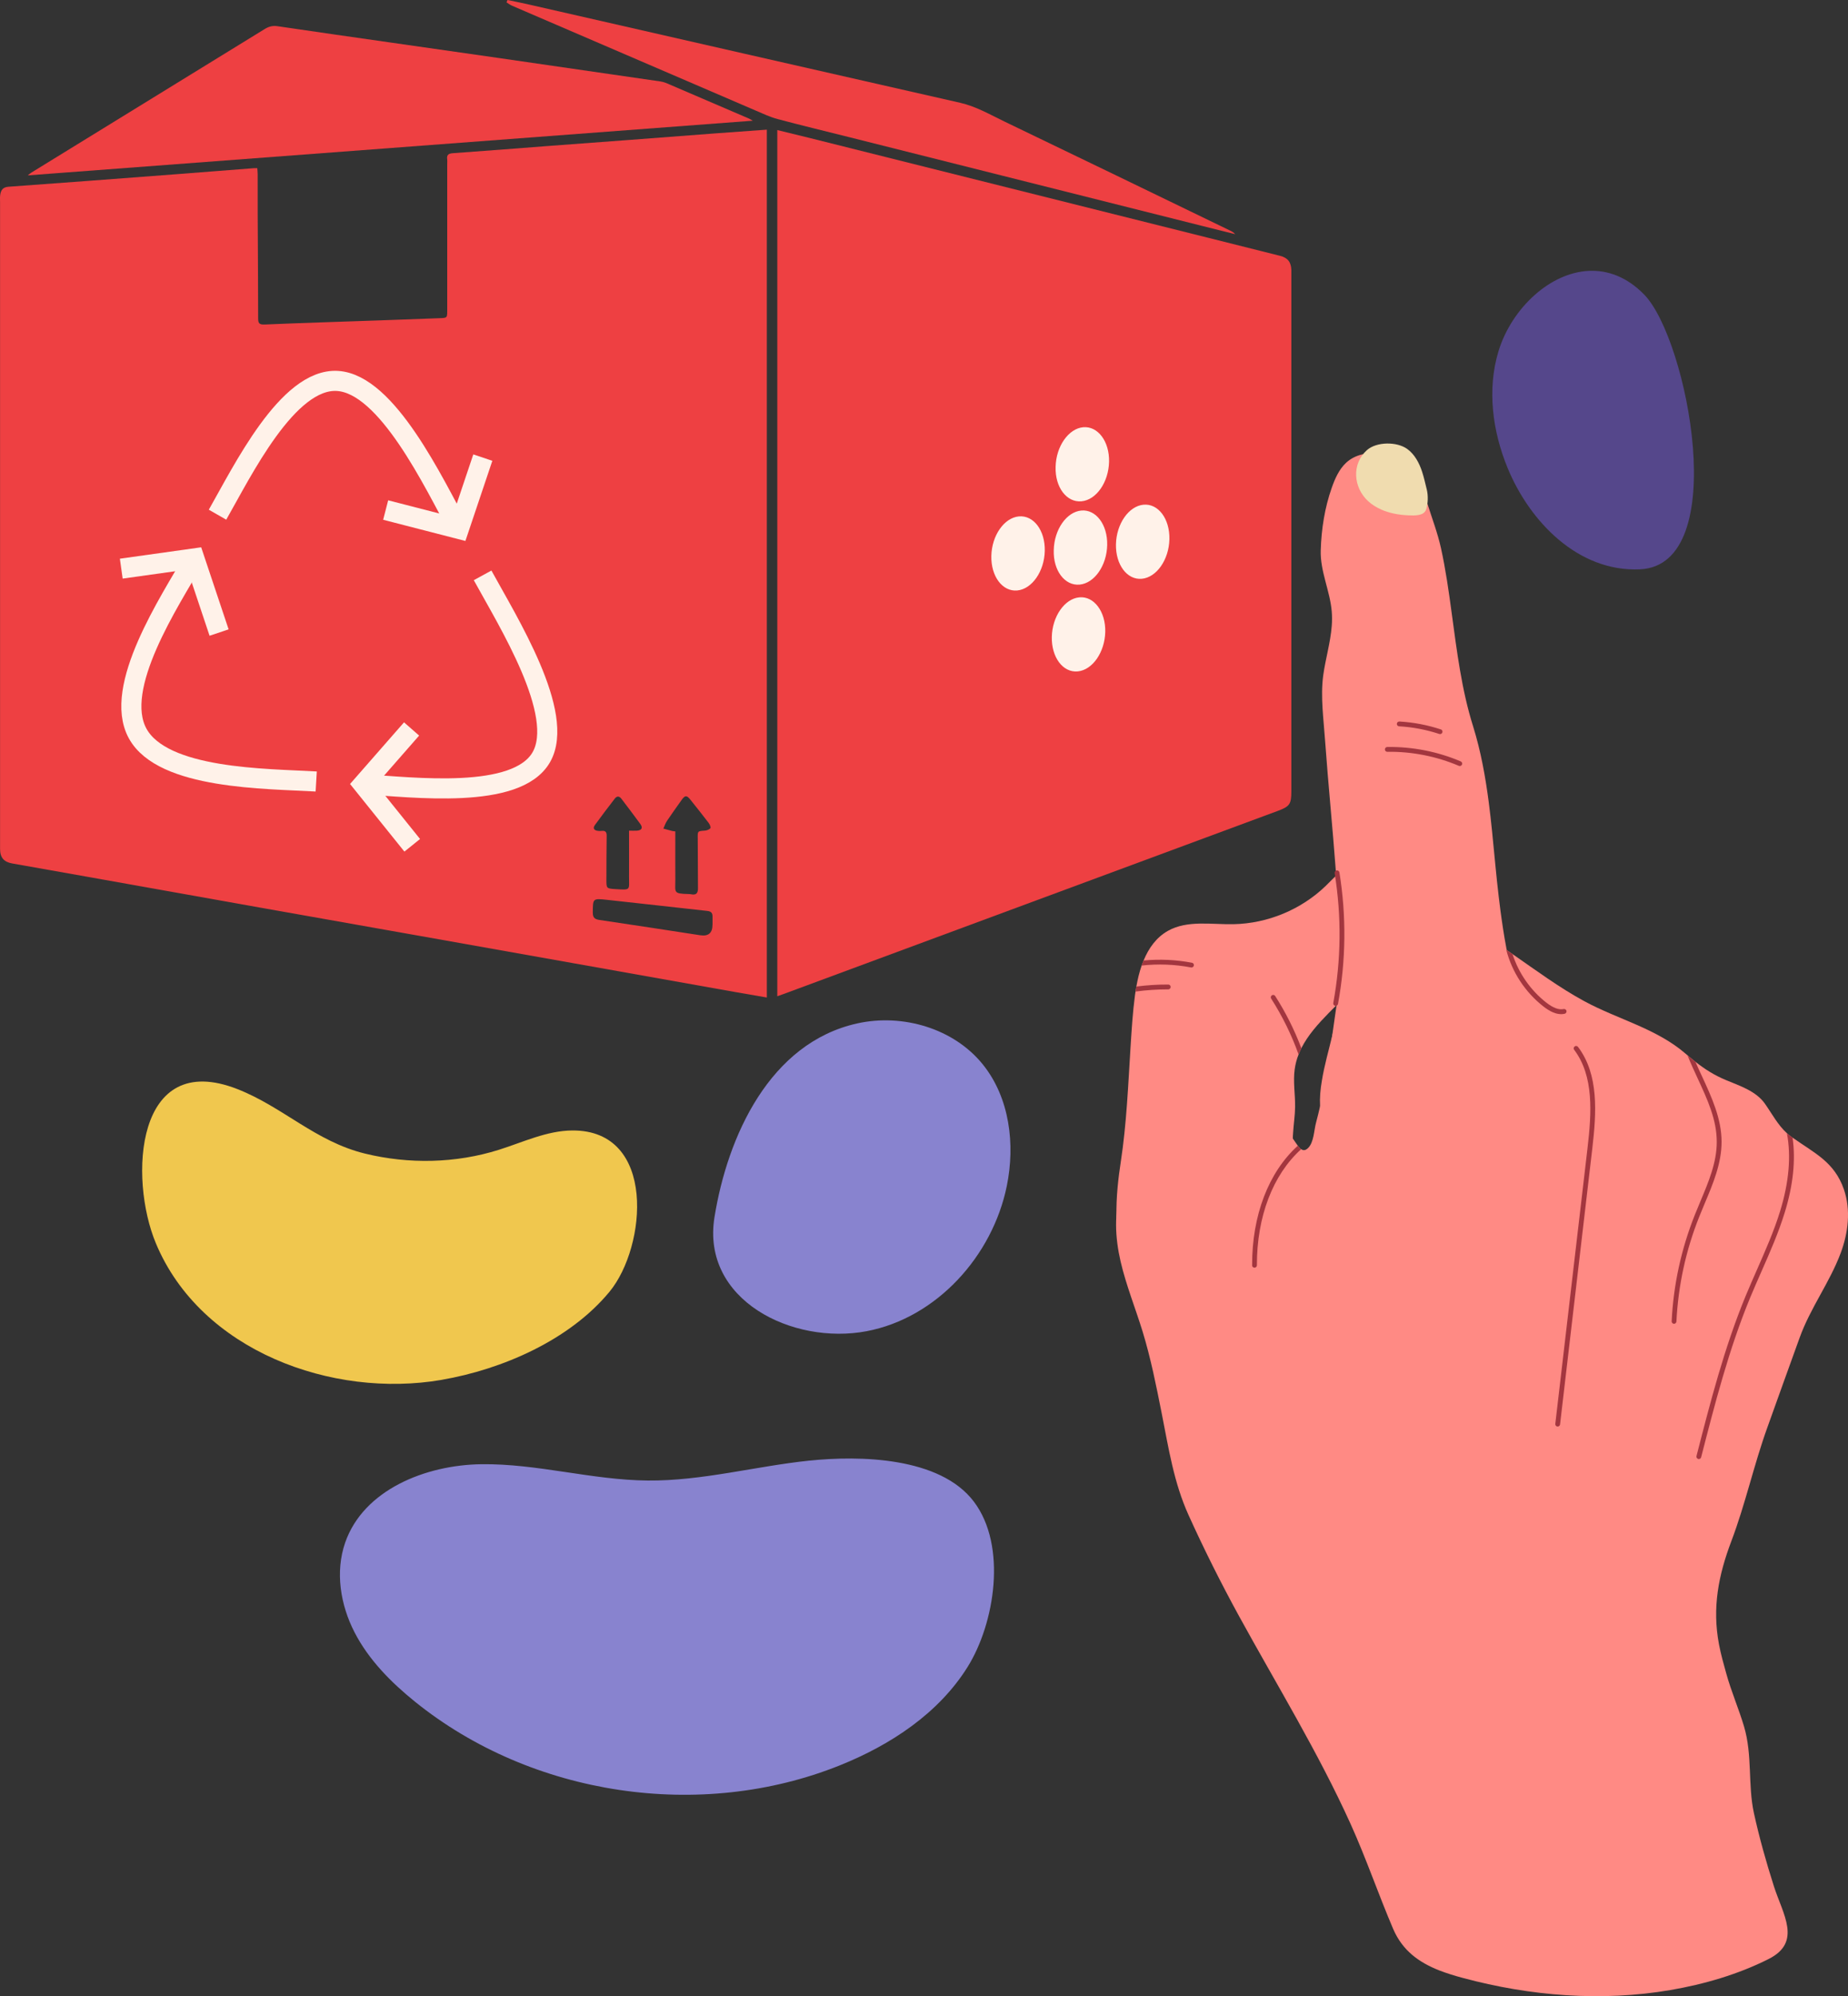 <svg width="276" height="298" viewBox="0 0 276 298" fill="none" xmlns="http://www.w3.org/2000/svg">
<rect x="0" y="0" width="276" height="298" fill="#333333" stroke="none"/>
<g clip-path="url(#clip0_257_15312)">
<path d="M264.154 292.444C259.575 294.749 254.513 296.216 249.468 297.083C239.194 298.835 228.543 297.982 218.512 295.282C217.265 294.951 216.076 294.585 214.958 294.151C211.942 292.962 209.468 291.214 208.063 287.942C205.852 282.764 204.04 277.436 201.721 272.305C196.876 261.6 190.704 251.563 185.059 241.274C182.351 236.33 179.833 231.301 177.508 226.17C175.306 221.308 174.542 216.235 173.497 210.966C172.683 206.854 171.863 202.736 170.636 198.735C169.562 195.25 168.186 191.864 167.36 188.311C166.543 184.761 166.321 180.954 167.542 177.521C169.565 171.898 174.893 168.872 180.626 168.489C183.244 168.325 186.037 168.248 188.64 168.319C189.878 168.354 191.155 168.497 192.229 169.098C192.862 169.446 193.33 170.389 193.828 171.034C193.983 171.256 194.156 171.435 194.325 171.552H194.334C194.639 171.772 194.964 171.766 195.356 171.391C196.231 170.548 196.243 168.735 196.545 167.622C198.445 160.543 199.01 153.191 200.266 145.983C200.878 142.445 202.029 138.45 205.302 136.968C207.026 136.189 209.008 136.295 210.885 136.593C215.151 137.258 220.216 138.591 223.847 141.019C224.221 141.265 224.59 141.52 224.959 141.78C225.275 141.991 225.58 142.205 225.893 142.425C229.421 144.87 232.911 147.456 236.644 149.477C241.648 152.184 247.386 153.528 251.766 157.315C251.857 157.397 251.942 157.464 252.033 157.544C252.437 157.886 252.829 158.211 253.213 158.513H253.222C254.65 159.635 256.018 160.51 257.824 161.26C259.859 162.11 262.266 162.877 263.598 164.772C264.646 166.26 265.518 167.944 266.877 169.168C267.079 169.35 267.287 169.523 267.512 169.684C267.585 169.736 267.647 169.783 267.723 169.827C270.973 172.141 273.965 173.436 275.388 177.562C276.448 180.623 276.035 184.038 274.908 187.061C273.233 191.518 270.393 195.212 268.771 199.713C267.161 204.189 265.533 208.658 263.94 213.139C261.944 218.681 260.664 224.565 258.588 230.042C256.659 235.132 255.693 239.979 256.732 245.477C257.013 246.956 257.42 248.409 257.827 249.858C258.568 252.518 259.669 255.045 260.468 257.719C261.753 262.048 261.024 266.392 261.944 270.644C262.755 274.349 263.788 278.005 264.942 281.616C266.277 285.778 269.152 289.925 264.16 292.438L264.154 292.444Z" fill="#FF8A84"/>
<path d="M194.012 193.091C193.435 194.543 192.639 195.955 191.45 196.965C188.912 199.118 185.153 199.016 181.926 198.216C176.615 196.901 172.051 193.662 168.766 189.295C165.899 185.464 166.71 177.884 167.387 173.464C168.262 167.741 168.493 161.96 168.856 156.169C169.017 153.648 169.173 151.111 169.506 148.601C169.536 148.414 169.559 148.214 169.591 148.021C169.623 147.775 169.67 147.523 169.717 147.271C169.907 146.205 170.156 145.142 170.508 144.135C170.595 143.88 170.695 143.631 170.8 143.382C171.562 141.528 172.712 139.926 174.437 138.956C177.344 137.331 180.925 138.034 184.254 137.966C189.325 137.861 194.323 135.79 197.976 132.27C199.171 131.125 200.248 129.815 201.718 129.051C203.185 128.295 205.208 128.272 206.277 129.528C206.871 130.234 207.047 131.201 207.143 132.117C207.665 137.097 206.192 142.248 203.135 146.202C200.395 149.74 196.308 152.622 194.366 156.462C194.211 156.773 194.074 157.089 193.948 157.408C193.664 158.111 193.471 158.852 193.362 159.631C193.105 161.485 193.45 163.368 193.424 165.237C193.412 166.517 193.195 167.867 193.119 169.203V169.211C193.093 169.504 193.078 169.803 193.084 170.108C193.084 170.764 193.131 171.423 193.283 172.064C193.763 174.144 194.759 175.658 195.043 177.904C195.693 182.951 195.945 188.264 194.018 193.082L194.012 193.091Z" fill="#FF8A84"/>
<path d="M216.378 175.822C213.011 177.041 209.199 177.231 205.867 175.925C202.711 174.695 198.53 170.91 197.526 167.478C197.426 167.153 197.353 166.819 197.297 166.482C197.218 166.04 197.174 165.583 197.154 165.123C197.086 163.902 197.198 162.625 197.423 161.333C197.786 159.066 198.457 156.764 198.966 154.623C199.191 153.739 199.376 152.877 199.511 152.057C199.625 151.354 199.721 150.654 199.8 149.957C199.806 149.919 199.812 149.878 199.812 149.837C199.906 149.041 199.982 148.238 200.035 147.436C200.24 144.378 200.205 141.291 200.049 138.216C199.988 136.81 199.9 135.392 199.8 133.98C199.795 133.969 199.792 133.954 199.8 133.936C199.736 132.999 199.666 132.05 199.593 131.107C199.581 130.967 199.572 130.838 199.56 130.697C199.546 130.463 199.525 130.223 199.505 129.983C199.025 123.527 198.372 117.09 197.909 110.64C197.692 107.442 197.195 104.03 197.622 100.84C197.959 98.374 198.705 95.937 198.896 93.451C198.954 92.733 198.957 92.004 198.896 91.278C198.635 88.188 197.154 85.279 197.253 82.145C197.347 78.979 197.848 75.79 198.907 72.788C199.388 71.438 199.982 70.087 201.021 69.103C201.745 68.424 202.635 68.005 203.589 67.8C205.489 67.39 207.656 67.888 209.26 69.062C211.187 70.48 212.387 72.65 213.09 74.897C213.122 74.993 213.148 75.099 213.189 75.201C213.889 77.427 214.706 79.545 215.215 81.847C215.912 85.022 216.375 88.273 216.811 91.524C217.587 97.22 218.284 102.955 220.014 108.447C221.165 112.143 221.856 115.983 222.359 119.866C222.541 121.26 222.69 122.652 222.837 124.055C223.179 127.37 223.454 130.697 223.847 133.969C223.847 133.989 223.853 134.004 223.855 134.024C223.929 134.704 224.017 135.389 224.11 136.069C224.163 136.479 224.219 136.88 224.28 137.293C224.412 138.218 224.555 139.147 224.71 140.07C224.813 140.658 224.921 141.247 225.027 141.827C225.068 142.044 225.106 142.249 225.153 142.457C225.419 143.775 225.706 145.09 226.045 146.384C227.059 150.373 228.461 154.327 228.49 158.445C228.549 165.972 223.46 173.271 216.384 175.822H216.378Z" fill="#FF8A84"/>
<path d="M194.361 156.471C194.205 156.782 194.068 157.098 193.942 157.417C192.9 154.488 191.524 151.7 189.849 149.076C189.74 148.915 189.796 148.689 189.957 148.581C190.127 148.478 190.349 148.519 190.452 148.692C192.024 151.147 193.33 153.75 194.358 156.474L194.361 156.471Z" fill="#A3363F"/>
<path d="M199.338 150.127C199.189 150.063 199.098 149.901 199.127 149.732C200.301 143.317 200.371 136.798 199.332 130.354C199.3 130.158 199.434 129.974 199.631 129.941C199.827 129.909 200.011 130.044 200.043 130.24C201.095 136.766 201.024 143.367 199.833 149.863C199.798 150.06 199.61 150.189 199.414 150.153C199.388 150.148 199.361 150.139 199.338 150.13V150.127Z" fill="#A3363F"/>
<path d="M233.667 151.343C233.116 151.46 232.522 151.381 231.889 151.106C231.45 150.915 230.991 150.623 230.507 150.248C227.79 148.121 225.817 145.125 224.962 141.789C225.278 142 225.583 142.214 225.896 142.433C226.815 145.286 228.587 147.828 230.944 149.674C231.96 150.467 232.806 150.781 233.526 150.634C233.722 150.593 233.918 150.719 233.959 150.915C233.992 151.106 233.866 151.302 233.669 151.343H233.667Z" fill="#A3363F"/>
<path d="M254.068 217.541C254.015 217.737 253.819 217.852 253.631 217.802L253.579 217.778C253.421 217.711 253.33 217.535 253.371 217.365C255.412 209.408 257.522 201.189 260.723 193.439C261.267 192.13 261.844 190.821 262.415 189.521C263.65 186.712 264.936 183.809 265.852 180.839C267.187 176.516 267.524 172.598 266.874 169.171C267.076 169.352 267.284 169.525 267.509 169.686C267.583 169.739 267.644 169.786 267.72 169.83C268.203 173.183 267.811 176.944 266.54 181.045C265.612 184.061 264.321 186.981 263.077 189.808C262.506 191.105 261.932 192.406 261.387 193.718C258.205 201.421 256.105 209.616 254.068 217.541Z" fill="#A3363F"/>
<path d="M250.004 197.622C249.96 197.622 249.916 197.604 249.881 197.589C249.749 197.534 249.653 197.396 249.664 197.244C249.928 191.799 251.093 186.471 253.104 181.407C253.38 180.722 253.664 180.04 253.948 179.357C255.154 176.493 256.407 173.546 256.398 170.471C256.404 167.15 255.013 164.156 253.544 160.981C253.025 159.86 252.495 158.72 252.03 157.546C252.434 157.889 252.826 158.214 253.21 158.515H253.219C253.529 159.25 253.866 159.971 254.197 160.677C255.631 163.784 257.118 166.989 257.118 170.468C257.118 173.687 255.842 176.707 254.609 179.632C254.325 180.315 254.044 180.989 253.772 181.665C251.781 186.656 250.639 191.91 250.376 197.282C250.364 197.475 250.194 197.63 250.001 197.622H250.004Z" fill="#A3363F"/>
<path d="M206.335 76.088C205.571 75.758 204.901 75.333 204.339 74.82C202.111 72.791 201.838 69.255 204.148 67.199C205.586 65.919 208.625 65.908 210.165 67.018C211.286 67.826 211.966 69.118 212.396 70.433C212.677 71.294 212.867 72.184 213.087 73.063C213.309 73.953 213.295 75.163 212.987 76.068C212.654 77.043 211.234 76.967 210.364 76.932C208.845 76.874 207.486 76.586 206.338 76.091L206.335 76.088Z" fill="#F0DCAF"/>
<path d="M178.307 144.137C178.263 144.337 178.073 144.463 177.88 144.424C175.45 143.959 172.961 143.865 170.505 144.14C170.592 143.886 170.692 143.637 170.797 143.388C173.207 143.156 175.643 143.268 178.017 143.722C178.214 143.754 178.34 143.944 178.307 144.14V144.137Z" fill="#A3363F"/>
<path d="M174.484 147.697C172.856 147.694 171.222 147.802 169.588 148.025C169.62 147.779 169.667 147.527 169.714 147.275C171.295 147.07 172.897 146.967 174.481 146.976C174.677 146.976 174.841 147.131 174.841 147.33C174.847 147.533 174.686 147.691 174.484 147.7V147.697Z" fill="#A3363F"/>
<path d="M207.053 112.204C206.927 112.149 206.839 112.026 206.836 111.879C206.836 111.68 206.991 111.516 207.19 111.513C210.929 111.454 214.724 112.198 218.164 113.666C218.345 113.745 218.43 113.956 218.351 114.137C218.272 114.319 218.061 114.404 217.88 114.328C214.53 112.901 210.838 112.175 207.202 112.231C207.149 112.231 207.1 112.222 207.053 112.201V112.204Z" fill="#A3363F"/>
<path d="M208.839 108.4C208.704 108.341 208.613 108.203 208.622 108.048C208.634 107.852 208.804 107.7 209.003 107.708C211.108 107.831 213.189 108.227 215.189 108.889C215.394 108.947 215.479 109.155 215.417 109.343C215.356 109.53 215.151 109.633 214.964 109.571C213.023 108.93 211.002 108.543 208.962 108.426C208.918 108.426 208.877 108.414 208.839 108.397V108.4Z" fill="#A3363F"/>
<path d="M187.36 189.242C187.307 189.242 187.261 189.23 187.217 189.213C187.085 189.157 187 189.037 187.006 188.882C186.98 181.451 189.462 174.981 193.831 171.039C193.986 171.262 194.159 171.44 194.328 171.557C190.104 175.362 187.7 181.647 187.72 188.876C187.726 189.078 187.565 189.236 187.363 189.245L187.36 189.242Z" fill="#A3363F"/>
<path d="M232.498 212.931C232.358 212.869 232.264 212.72 232.285 212.559L237.092 171.432C237.713 166.142 238.067 160.648 235.104 156.72C234.984 156.562 235.016 156.336 235.174 156.216C235.333 156.096 235.561 156.131 235.678 156.287C238.802 160.425 238.442 166.078 237.804 171.514L232.996 212.641C232.973 212.837 232.794 212.981 232.598 212.957C232.563 212.954 232.528 212.943 232.498 212.931Z" fill="#A3363F"/>
<path d="M114.528 19.359V148.912C112.982 148.645 111.503 148.396 110.025 148.133C101.976 146.703 93.93 145.268 85.882 143.836C78.164 142.462 70.446 141.092 62.729 139.721C54.982 138.347 47.235 136.98 39.49 135.603C30.839 134.065 22.19 132.516 13.538 130.975C9.638 130.281 5.736 129.593 1.836 128.902C0.574 128.679 0.009 128.023 0.009 126.72C0.006 120.177 0.009 113.631 0.009 107.088C0.009 81.442 0.009 55.8 0.009 30.155C0.009 29.792 -0.023 29.423 0.035 29.066C0.143 28.383 0.422 27.941 1.259 27.879C9.474 27.291 17.69 26.664 25.902 26.04C29.911 25.735 33.919 25.416 37.927 25.106C38.062 25.094 38.199 25.106 38.425 25.106C38.445 25.425 38.483 25.721 38.483 26.017C38.489 27.973 38.477 29.933 38.486 31.889C38.51 37.091 38.548 42.289 38.554 47.491C38.554 48.218 38.676 48.481 39.52 48.446C45.27 48.2 51.023 48.027 56.773 47.825C59.733 47.722 62.694 47.611 65.651 47.5C66.79 47.459 66.792 47.453 66.792 46.346C66.792 39.077 66.792 31.804 66.792 24.532C66.792 24.28 66.819 24.025 66.787 23.776C66.696 23.07 67.021 22.912 67.688 22.865C72.534 22.526 77.376 22.136 82.222 21.767C86.204 21.465 90.186 21.178 94.168 20.877C98.343 20.56 102.521 20.235 106.696 19.922C109.281 19.728 111.866 19.547 114.525 19.356L114.528 19.359ZM106.418 138.016C106.418 137.624 106.409 137.234 106.418 136.842C106.432 136.297 106.195 136.045 105.633 135.987C100.609 135.439 95.585 134.859 90.561 134.32C88.526 134.103 88.552 134.141 88.534 136.209C88.529 136.947 88.775 137.223 89.509 137.331C94.539 138.069 99.561 138.851 104.585 139.618C105.809 139.806 106.419 139.272 106.415 138.016H106.418ZM100.858 124.11C100.858 124.462 100.858 124.76 100.858 125.062C100.858 127.156 100.846 129.25 100.861 131.344C100.872 133.228 100.495 133.406 102.81 133.465C102.951 133.468 103.092 133.474 103.226 133.503C103.961 133.655 104.251 133.342 104.242 132.613C104.219 130.129 104.233 127.642 104.207 125.159C104.195 124.057 104.169 124.081 105.252 123.999C105.554 123.975 105.929 123.849 106.098 123.633C106.195 123.51 106.005 123.067 105.838 122.848C104.942 121.67 104.017 120.516 103.094 119.36C102.57 118.701 102.307 118.709 101.824 119.389C101.08 120.437 100.331 121.477 99.616 122.543C99.382 122.892 99.253 123.311 99.075 123.697C99.505 123.814 99.938 123.931 100.372 124.046C100.477 124.072 100.591 124.078 100.855 124.113L100.858 124.11ZM93.948 124.008C94.413 124.008 94.744 124.022 95.075 124.008C95.842 123.967 96.059 123.595 95.623 122.994C94.703 121.726 93.749 120.487 92.803 119.236C92.499 118.835 92.136 118.806 91.831 119.204C90.824 120.511 89.823 121.823 88.856 123.158C88.502 123.644 88.716 123.981 89.34 124.04C89.507 124.054 89.676 124.06 89.843 124.04C90.426 123.972 90.619 124.21 90.607 124.801C90.566 126.954 90.578 129.107 90.566 131.259C90.561 132.624 90.558 132.648 91.931 132.73C94.276 132.87 93.936 132.9 93.948 130.864C93.96 128.632 93.948 126.4 93.948 124.011V124.008Z" fill="#EE4042"/>
<path d="M116.094 19.418C117.757 19.825 119.321 20.197 120.878 20.587C140.72 25.554 160.565 30.521 180.407 35.489C183.99 36.385 187.577 37.284 191.16 38.186C192.329 38.479 192.835 39.126 192.864 40.339C192.87 40.535 192.864 40.731 192.864 40.928C192.864 66.655 192.864 92.385 192.864 118.112C192.864 120.045 192.627 120.393 190.812 121.064C166.198 130.182 141.581 139.299 116.964 148.414C116.706 148.51 116.442 148.598 116.091 148.721V19.418H116.094Z" fill="#EE4042"/>
<path d="M112.434 18.019C76.243 20.745 40.278 23.457 4.143 26.181C4.406 25.979 4.55 25.848 4.714 25.748C16.326 18.61 27.937 11.476 39.543 4.329C40.143 3.96 40.714 3.805 41.435 3.91C47.12 4.751 52.812 5.556 58.501 6.373C63.777 7.129 69.056 7.879 74.332 8.637C79.968 9.449 85.601 10.269 91.234 11.086C93.664 11.438 96.097 11.783 98.524 12.143C98.878 12.196 99.239 12.284 99.567 12.425C103.671 14.179 107.773 15.942 111.875 17.708C111.998 17.761 112.109 17.837 112.434 18.022V18.019Z" fill="#EE4042"/>
<path d="M75.793 0C76.762 0.202 77.737 0.39 78.703 0.609C100.266 5.524 121.827 10.456 143.399 15.344C145.788 15.886 147.852 17.105 150.004 18.138C161.25 23.536 172.472 28.984 183.703 34.414C183.976 34.546 184.242 34.689 184.468 34.959C182.837 34.552 181.206 34.145 179.575 33.735C162.046 29.33 144.52 24.922 126.991 20.517C123.367 19.606 119.733 18.733 116.123 17.772C115.028 17.479 113.98 16.985 112.932 16.536C100.779 11.317 88.631 6.089 76.484 0.858C76.188 0.729 75.924 0.524 75.646 0.354L75.796 0L75.793 0Z" fill="#EE4042"/>
<path d="M161.525 74.835C163.744 74.627 165.571 71.986 165.639 68.934C165.706 65.882 163.958 63.577 161.771 63.779C159.584 63.981 157.725 66.629 157.657 69.681C157.555 72.735 159.303 75.043 161.525 74.835Z" fill="#FFF2E9"/>
<path d="M161.247 87.271C163.466 87.063 165.293 84.421 165.361 81.369C165.428 78.317 163.68 76.012 161.493 76.215C159.274 76.422 157.447 79.064 157.379 82.116C157.277 85.171 159.025 87.479 161.247 87.271Z" fill="#FFF2E9"/>
<path d="M160.957 100.229C163.176 100.021 165.003 97.356 165.071 94.327C165.138 91.299 163.39 88.97 161.203 89.172C158.984 89.38 157.157 92.046 157.089 95.074C157.022 98.103 158.735 100.437 160.957 100.229Z" fill="#FFF2E9"/>
<path d="M170.537 86.401C172.739 86.196 174.583 83.551 174.651 80.499C174.718 77.448 172.987 75.14 170.783 75.345C168.581 75.55 166.737 78.195 166.669 81.246C166.602 84.298 168.332 86.606 170.537 86.401Z" fill="#FFF2E9"/>
<path d="M151.925 88.147C154.126 87.942 155.971 85.297 156.038 82.246C156.106 79.194 154.375 76.886 152.171 77.091C149.969 77.296 148.124 79.941 148.057 82.992C147.99 86.044 149.72 88.352 151.925 88.147Z" fill="#FFF2E9"/>
<path d="M32.487 76.835C36.167 70.404 42.954 56.427 50.391 56.867C57.825 57.303 64.778 72.085 68.531 78.956" stroke="#FFF2E9" stroke-width="3" stroke-miterlimit="10"/>
<path d="M72.077 85.892C75.834 92.763 84.526 106.602 80.846 113.036C77.166 119.468 61.672 117.515 54.238 117.078" stroke="#FFF2E9" stroke-width="3" stroke-miterlimit="10"/>
<path d="M47.226 116.665C39.792 116.229 24.31 116.361 20.553 109.49C16.797 102.622 25.34 89.79 29.021 83.358" stroke="#FFF2E9" stroke-width="3" stroke-miterlimit="10"/>
<path d="M61.47 108.821L54.238 117.078L61.566 126.189" stroke="#FFF2E9" stroke-width="3" stroke-miterlimit="10"/>
<path d="M32.721 94.43L29.021 83.361L18.111 84.89" stroke="#FFF2E9" stroke-width="3" stroke-miterlimit="10"/>
<path d="M57.599 76.141L68.532 78.956L72.109 68.312" stroke="#FFF2E9" stroke-width="3" stroke-miterlimit="10"/>
<path d="M120.888 218.044C112.81 218.885 104.855 221.09 96.737 221.02C88.404 220.947 80.215 218.472 71.882 218.583C63.55 218.695 54.295 222.406 51.554 230.278C50.038 234.639 50.834 239.575 52.951 243.678C55.065 247.781 58.391 251.141 61.983 254.04C79.436 268.119 104.624 271.892 125.432 263.538C133.009 260.498 140.194 255.771 144.516 248.841C148.568 242.345 150.444 230.773 145.447 224.169C140.382 217.47 128.348 217.271 120.891 218.047L120.888 218.044Z" fill="#8883CF"/>
<path d="M229.289 43.963C233.933 39.894 240.372 38.626 245.587 44.003C252.039 50.658 258.677 84.37 244.928 84.991C235.671 85.409 228.426 77.832 225.142 69.816C222.899 64.34 222.082 58.13 223.79 52.47C224.771 49.216 226.765 46.176 229.292 43.964L229.289 43.963Z" fill="#55478B"/>
<path d="M128.045 152.775C134.82 151.278 142.474 153.522 146.813 158.937C150.789 163.893 151.638 170.82 150.367 177.047C148.236 187.488 139.9 196.737 129.433 198.726C118.366 200.826 104.714 194.084 106.707 181.712C108.657 169.616 114.964 155.666 128.045 152.775Z" fill="#8883CF"/>
<path d="M65.963 205.987C75.019 204.423 85.061 200.065 91.028 192.839C96.588 186.106 98.087 168.693 85.491 168.761C81.691 168.781 78.14 170.501 74.515 171.643C68.071 173.673 61.073 173.813 54.521 172.214C47.114 170.404 42.283 165.258 35.449 162.581C20.207 156.609 19.211 175.875 23.284 185.614C30.015 201.719 49.678 208.784 65.919 205.998C65.933 205.998 65.948 205.993 65.963 205.99V205.987Z" fill="#F0C74E"/>
</g>
<defs>
<clipPath id="clip0_257_15312">
<rect width="276" height="298" fill="white"/>
</clipPath>
</defs>
</svg>
